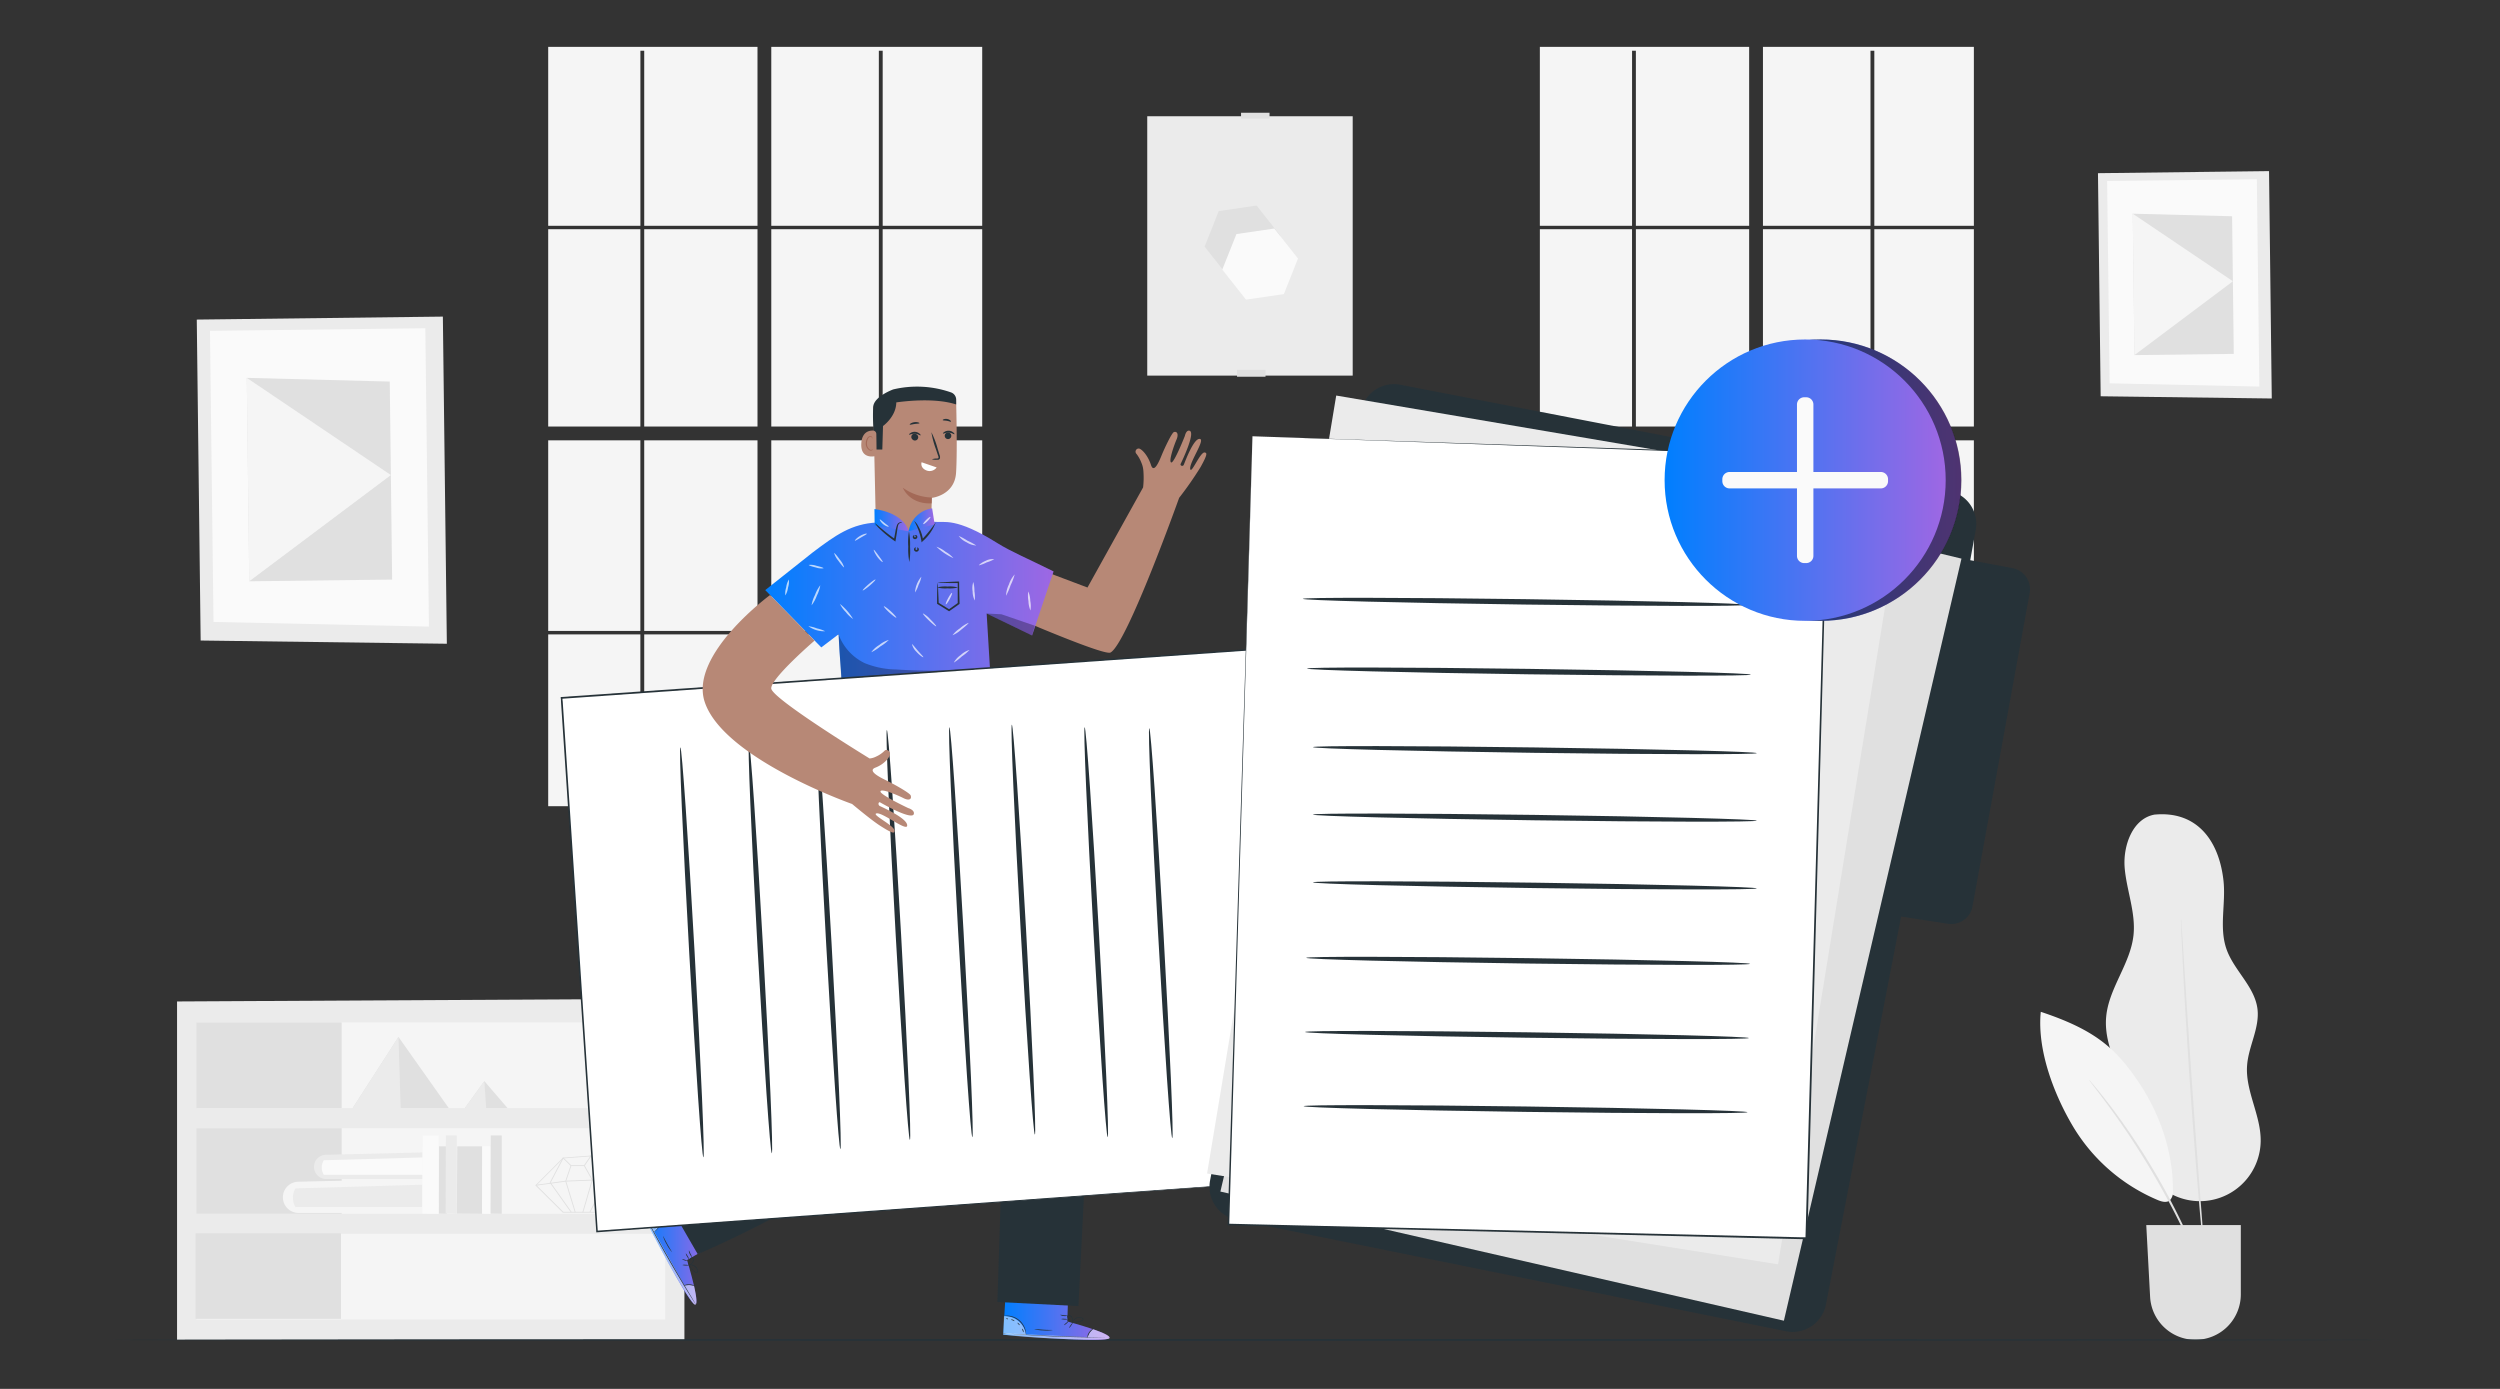 <svg width="1440" height="800" fill="none" xmlns="http://www.w3.org/2000/svg"><rect width="100%" height="100%" fill="#333333" stroke="none"/><path d="m1306.96 98.559-98.53 1.197 1.55 128.498 98.56 1.277-1.58-130.972Z" fill="#EBEBEB"/><path d="m1299.94 103.227-86.23 1.037 1.42 116.523 86.25 1.876-1.44-119.436Z" fill="#FAFAFA"/><path d="m1285.69 124.563-57.23-1.477.98 81.454 57.21-.699-.96-79.278Z" fill="#E0E0E0"/><path d="m1229.44 204.54 56.71-42.533-57.69-38.921.98 81.454Z" fill="#F5F5F5"/><path d="M255.091 182.363 113.34 184.08l2.235 184.863 141.811 1.856-2.295-188.436Z" fill="#EBEBEB"/><path d="m244.988 189.066-124.047 1.497 2.036 167.678 124.087 2.675-2.076-171.85Z" fill="#FAFAFA"/><path d="m224.493 219.784-82.352-2.136 1.417 117.181 82.312-.998-1.377-114.047Z" fill="#E0E0E0"/><path d="m143.558 334.829 81.593-61.195-83.01-55.986 1.417 117.181ZM368.853 132.027h-53.091v113.669h53.091V132.027ZM436.317 253.617H371.07v109.816h65.247V253.617ZM444.258 130.05h61.953V29.235h2.216V130.05h57.323V27H444.258v103.05ZM368.853 253.617h-53.091v109.816h53.091V253.617ZM565.753 253.617H508.41v109.816h57.343V253.617ZM436.317 132.027H371.07v113.669h65.247V132.027ZM565.753 132.027H508.41v113.669h57.343V132.027ZM368.853 365.41h-53.091v98.958h53.091V365.41ZM368.873 130.05V29.235h2.196V130.05h65.247V27H315.762v103.05h53.111ZM436.317 365.41H371.07v98.958h65.247V365.41ZM565.753 365.41H508.41v98.958h57.343V365.41ZM506.211 132.027h-61.953v113.669h61.953V132.027ZM506.211 365.41h-61.953v98.958h61.953V365.41ZM506.211 253.617h-61.953v109.816h61.953V253.617ZM940.049 132.027h-53.092v113.669h53.092V132.027ZM1007.51 253.617h-65.244v109.816h65.244V253.617ZM1015.46 130.05h61.95V29.235h2.2V130.05h57.34V27h-121.49v103.05ZM940.049 253.617h-53.092v109.816h53.092V253.617ZM1136.95 253.617h-57.34v109.816h57.34V253.617ZM1007.51 132.027h-65.244v113.669h65.244V132.027ZM1136.95 132.027h-57.34v113.669h57.34V132.027ZM940.049 365.41h-53.092v98.958h53.092V365.41ZM940.069 130.05V29.235h2.195V130.05h65.246V27H886.957v103.05h53.112ZM1007.51 365.41h-65.244v98.958h65.244V365.41ZM1136.95 365.41h-57.34v98.958h57.34V365.41ZM1077.41 132.027h-61.95v113.669h61.95V132.027ZM1077.41 365.41h-61.95v98.958h61.95V365.41ZM1077.41 253.617h-61.95v109.816h61.95V253.617Z" fill="#F5F5F5"/><path d="M779.155 66.957H660.816v149.395h118.339V66.957Z" fill="#EBEBEB"/><path d="M728.938 213.02h-16.407v3.991h16.407v-3.991ZM723.791 118.391l-21.796 3.193-8.143 20.478 13.652 17.285 21.815-3.193 8.124-20.479-13.652-17.284Z" fill="#E0E0E0"/><path d="m733.974 131.629-21.795 3.193-8.144 20.479 13.672 17.284 21.796-3.193 8.143-20.478-13.672-17.285Z" fill="#FAFAFA"/><path d="M731.254 64.945h-16.406v3.413h16.406v-3.413Z" fill="#E0E0E0"/><path d="M101.98 576.842v194.963h292.244V575.266l-292.244 1.576Z" fill="#EBEBEB"/><path d="M383.184 588.934H113.035v49.319h270.149v-49.319ZM383.184 649.832H113.035v49.319h270.149v-49.319ZM383.184 710.707H113.035v49.319h270.149v-49.319Z" fill="#F5F5F5"/><path d="M196.784 588.934h-83.749v49.319h83.749v-49.319ZM196.784 649.832h-83.749v49.319h83.749v-49.319ZM196.409 710.363H112.66v49.32h83.749v-49.32ZM203.133 638.25l26.386-40.977 28.961 40.977h-55.347Z" fill="#E0E0E0"/><path d="m229.519 597.273 1.277 40.977h-27.663l26.386-40.977Z" fill="#EBEBEB"/><path d="m267.742 638.255 11.237-15.548 13.353 15.548h-24.59Z" fill="#E0E0E0"/><path d="m278.979 622.707 1.058 15.548h-12.295l11.237-15.548Z" fill="#EBEBEB"/><path d="M162.955 689.33a8.998 8.998 0 0 1 8.762-8.662l71.414-1.637v19.62h-71.194a9.009 9.009 0 0 1-6.468-2.755 9.017 9.017 0 0 1-1.925-3.027 9.019 9.019 0 0 1-.589-3.539Z" fill="#F5F5F5"/><path d="M170.203 684.518a10.532 10.532 0 0 0 0 10.758h72.931v-12.893l-72.931 2.135ZM180.863 671.888a6.989 6.989 0 0 1 6.826-6.746l55.666-1.337v15.308h-55.486a7.012 7.012 0 0 1-6.537-4.476 6.998 6.998 0 0 1-.469-2.749Z" fill="#EBEBEB"/><path d="M186.503 668.292a8.181 8.181 0 0 0 0 8.383h56.844v-9.98l-56.844 1.597ZM243.473 654.02l-.18 44.988 9.401.139V654.02h-9.221Z" fill="#FAFAFA"/><path d="m263.388 660.27-.259 38.76 14.55.12v-38.88h-14.291ZM252.892 660.27l-.08 38.76 4.691.12v-38.88h-4.611Z" fill="#E0E0E0"/><path d="m277.783 660.27-.099 38.76 4.71.12v-38.88h-4.611Z" fill="#FAFAFA"/><path d="m256.807 654.02-.119 44.988 6.426.139V654.02h-6.307Z" fill="#EBEBEB"/><path d="m282.69 654.02-.1 44.988 6.407.139V654.02h-6.307ZM346.163 698.511h-21.956l-15.867-15.748.179-.16 15.748-15.788h.1l16.087-1.217 17.744 13.971-12.035 18.942Zm-21.676-.499h21.396l11.736-18.343-17.324-13.612-15.808 1.177-15.449 15.469 15.449 15.309Z" fill="#E0E0E0"/><path d="m328.86 698.412-12.215-17.224.059-.14 7.605-14.471 4.69 4.591h7.425l3.972-5.828 9.022 14.251-.06.14-9.361 18.661-.459-.239 9.321-18.522-8.483-13.373-3.692 5.409h-7.904l-.06-.08-4.271-4.171-7.226 13.732 12.056 16.985-.419.279Z" fill="#E0E0E0"/><path d="m308.72 682.96-.06-.499 17.165-2.375 18.043-.718 14.092-.02v.499l-14.092.02-18.003.718-17.145 2.375Z" fill="#E0E0E0"/><path d="m331.11 698.353-5.508-18.023.02-.08 3.033-8.922.459.18-2.993 8.822 5.468 17.863-.479.16ZM335.959 698.354l-.479-.14 5.409-18.562-4.55-8.103.439-.26 4.63 8.283-.02.1-5.429 18.682Z" fill="#E0E0E0"/><path d="M1241.37 469.156c-12.91 1.996-18.68 17.963-17.54 30.937 1.14 12.973 6.47 25.727 5.05 38.721-1.82 16.486-14.29 30.438-15.73 46.964-1.71 19.48 11.98 36.765 16.17 55.886 1.99 9.301 1.74 19.141 5.19 27.943a35.023 35.023 0 0 0 59.25 9.986 34.999 34.999 0 0 0 8.39-22.062c.3-14.969-8.94-29.06-7.82-43.91.83-11.038 7.3-21.476 5.98-32.454-1.63-13.073-13.75-22.334-17.96-34.789-4.21-12.454-.16-26.186-1.64-39.28-2.65-23.472-15.66-39.918-39.2-37.922" fill="#EBEBEB"/><path d="M1175.49 582.805c-2.2 21.755 7.43 47.343 18.62 66.125a103.827 103.827 0 0 0 48.7 42.274c2.28.958 5.09 1.756 7.01.199a6.926 6.926 0 0 0 1.51-2.597c.3-.965.4-1.987.27-2.991.15-22.874-7.85-45.368-20.9-64.17-12.44-17.963-24.17-28.561-55.21-38.84Z" fill="#F5F5F5"/><path d="M1270.26 736.693c-.25-.382-.46-.79-.62-1.217-.42-.938-.94-2.116-1.56-3.573a574.382 574.382 0 0 0-5.74-13.053 451.874 451.874 0 0 0-47.35-81.155c-3.57-4.87-6.5-8.762-8.56-11.416l-2.36-3.114a4.997 4.997 0 0 1-.73-1.138c.33.302.65.629.93.978l2.52 2.974c2.19 2.575 5.23 6.387 8.9 11.197a396.02 396.02 0 0 1 47.52 81.315c2.4 5.548 4.24 10.079 5.39 13.253.54 1.477 1 2.674 1.34 3.632.16.425.27.867.32 1.317ZM1256.24 529.336c.13.658.21 1.326.24 1.996.1 1.477.26 3.473.44 5.988.34 5.329.82 12.833 1.42 21.955 1.18 18.622 2.81 44.329 4.81 72.712 1.99 28.382 3.99 54.069 5.41 72.671.72 9.222 1.27 16.706 1.69 21.956.16 2.514.3 4.53.4 5.987.06.698.06 1.398 0 2.096-.14-.658-.24-1.325-.3-1.996-.16-1.477-.38-3.473-.64-5.988-.49-5.329-1.21-12.794-1.99-21.955-1.68-18.582-3.77-44.27-5.77-72.672-2-28.402-3.51-54.109-4.47-72.731-.42-9.221-.78-16.746-1.02-22.075 0-2.515-.16-4.511-.22-5.988-.04-.651-.04-1.305 0-1.956Z" fill="#E0E0E0"/><path d="M1236.25 705.656h54.46v39.919c0 6.934-2.75 13.585-7.65 18.488a26.168 26.168 0 0 1-18.49 7.659 26.096 26.096 0 0 1-17.99-7.167 26.108 26.108 0 0 1-8.12-17.583l-2.21-41.316Z" fill="#E0E0E0"/><path d="M1377 771.808c0 .299-294.18.519-656.96.519-362.78 0-657.04-.24-657.04-.519s294.12-.519 657.04-.519c362.92 0 656.96.24 656.96.519Z" fill="#263238"/><path d="M519.351 319.63a15.961 15.961 0 0 0 11.743-4.137 15.982 15.982 0 0 0 5.202-11.312c.22-8.662.419-17.404.419-17.404s13.093-1.397 13.972-14.371c.878-12.973 0-42.952 0-42.952A45.286 45.286 0 0 0 505 232.907l-1.996 1.397 1.537 69.857a15.967 15.967 0 0 0 14.81 15.469Z" fill="#B78876"/><path d="M544.723 252.365a1.893 1.893 0 0 1 .283-2.92 1.894 1.894 0 0 1 2.807.853 1.898 1.898 0 0 1-1.753 2.619c-.501 0-.982-.198-1.337-.552Z" fill="#263238"/><path d="M549.773 250.114c-.22.219-1.458-.838-3.234-.918-1.776-.08-3.133.758-3.333.519-.2-.24.14-.499.718-.918a4.451 4.451 0 0 1 2.675-.699 4.33 4.33 0 0 1 2.555 1.038c.539.459.718.878.619.978ZM527.74 250.108a1.894 1.894 0 0 1 .803 2.834 1.888 1.888 0 0 1-2.248.672 1.89 1.89 0 0 1-.691-.472 1.893 1.893 0 0 1 .78-3.303 1.9 1.9 0 0 1 1.356.189v.08Z" fill="#263238"/><path d="M530.247 250.749c-.22.22-1.437-.838-3.234-.918-1.796-.08-3.133.758-3.313.519-.179-.24.12-.499.719-.918a4.392 4.392 0 0 1 5.229.339c.539.459.739.878.599.978ZM536.776 264.561a8.695 8.695 0 0 1 2.914-.459c.479 0 .838-.12.898-.379.037-.47-.06-.94-.279-1.357-.399-1.198-.799-2.415-1.238-3.693a51.293 51.293 0 0 1-2.594-9.72 48.86 48.86 0 0 1 3.572 9.401l1.158 3.732c.278.628.334 1.332.16 1.996a1.285 1.285 0 0 1-.839.719 3.028 3.028 0 0 1-.818 0 8.27 8.27 0 0 1-2.934-.24Z" fill="#263238"/><path d="m530.848 266.254 8.662 2.994a4.968 4.968 0 0 1-5.988 1.676c-3.772-1.616-2.674-4.67-2.674-4.67Z" fill="#fff"/><path d="M536.737 286.578a30.324 30.324 0 0 1-16.706-5.648s3.553 9.56 16.566 9.021l.14-3.373Z" fill="#A36957"/><path d="M547.833 226.038a59.279 59.279 0 0 0-33.332-1.736s-11.037 3.992-11.536 9.979c-.241 4.885-.134 9.781.319 14.651l.938 9.979h3.992l.399-13.532s7.585-5.369 7.645-13.593c3.712-.538 21.955-2.914 34.489 1.178v-2.894a4.412 4.412 0 0 0-2.914-4.032Z" fill="#263238"/><path d="M504.766 249.992a1.996 1.996 0 0 0-1.996-1.996c-2.415 0-6.367.958-6.666 7.664-.419 9.561 8.742 7.066 8.782 6.787.04-.28-.04-8.743-.12-12.455Z" fill="#B78876"/><path d="M502.824 258.768s-.179.12-.459.239c-.397.158-.84.158-1.237 0a4.127 4.127 0 0 1-1.757-3.772 5.643 5.643 0 0 1 .579-2.375c.099-.295.269-.56.495-.773.227-.212.502-.365.803-.445a.82.82 0 0 1 .958.499c.119.28 0 .459.099.479.1.02.22-.159.16-.559a1.077 1.077 0 0 0-.359-.598 1.239 1.239 0 0 0-.898-.3 2.394 2.394 0 0 0-1.817 1.417 5.604 5.604 0 0 0-.678 2.635 4.328 4.328 0 0 0 2.235 4.231 1.714 1.714 0 0 0 1.537-.179c.319-.26.379-.479.339-.499Z" fill="#A36957"/><path d="M694.053 260.649c-2.595-.898-7.984 13.073-8.503 9.401-.519-3.673 8.483-16.347 5.729-17.185-3.593-1.098-8.882 13.652-9.421 14.849-.539 1.198-2.315.479-1.777-.579.779-1.556 8.643-17.963 5.13-19.021-1.996-.618-2.734 2.994-2.734 2.994s-6.228 15.848-7.864 15.269c-1.637-.579 1.676-9.98 3.033-13.113 1.358-3.134.42-4.95-1.437-4.411-1.257.359-5.608 9.76-6.886 12.854-1.277 3.093-4.57 11.636-6.367 6.087-1.796-5.549-5.269-9.121-6.886-9.441a1.82 1.82 0 0 0-1.83 1.06 1.81 1.81 0 0 0 .413 2.074 20.786 20.786 0 0 1 2.834 5.149 13.97 13.97 0 0 1 1.098 4.591c.259 3.171.206 6.36-.159 9.521l-32.035 57.662-51.415-19.4-7.066 29.38s67.542 29.759 71.754 27.464c9.54-5.19 39.519-89.099 39.519-89.099a198.723 198.723 0 0 0 12.375-17.763c4.211-7.605 3.553-8.004 2.495-8.343Z" fill="#B78876"/><path d="M606.811 329.108c-14.291-7.125-24.41-11.337-32.234-16.227-24.291-15.189-30.598-11.676-36.286-12.315-4.751 1.517-11.756 4.391-14.431 4.91-2.674.519-12.475-2.654-18.802-4.53-14.67.818-23.572 7.165-37.004 17.304l-27.284 21.636 32.294 33.013 9.979-7.585c.599 14.95 1.138 15.09 1.896 30.418l.639 59.04 91.274 3.992-5.748-58.98-2.795-46.405 26.167 12.654 12.395-36.925" fill="url(#a)"/><path d="m503.803 302.703-.119-9.48s16.306 1.517 19.759 12.794l-19.64-3.314Z" fill="url(#b)"/><path d="m538.372 302.005-1.457-9.181a15.973 15.973 0 0 0-13.532 13.193l14.989-4.012Z" fill="url(#c)"/><path d="M540.049 335.556a15.76 15.76 0 0 1 3.134-.26c1.996 0 5.13-.239 8.842-.339h.439v.439c0 3.613.14 7.744.24 12.195v.26l-.22.159-.878.619-4.651 3.273-.279.2-.28-.18-6.426-3.991-.22-.14v-.24c0-3.692 0-6.726.12-8.802a19.66 19.66 0 0 1 .179-3.133c.164 1.111.27 2.23.32 3.353 0 2.096.239 5.03.319 8.522l-.2-.379 6.487 3.992h-.618l4.65-3.293.858-.619-.219.419v-12.175l.439.419c-3.513 0-6.447 0-8.543-.12a33.15 33.15 0 0 1-3.493-.179Z" fill="#263238"/><path d="M551.765 338.389a18.161 18.161 0 0 1-5.988.499 17.669 17.669 0 0 1-5.988-.519 17.15 17.15 0 0 1 5.988-.519c2.012-.179 4.04.004 5.988.539ZM523.787 323.72a37.145 37.145 0 0 1-.639-8.842 37.094 37.094 0 0 1 .42-8.862 38.94 38.94 0 0 1 .618 8.842 39.183 39.183 0 0 1-.399 8.862ZM527.033 308.366c0-.12.419-.36.938 0a1.299 1.299 0 0 1 .419 1.117 1.36 1.36 0 0 1-1.876.957 1.358 1.358 0 0 1-.599-.518 1.148 1.148 0 0 1 0-1.177c.339-.599.858-.539.858-.419 0 .119-.16.339-.18.658-.02.32.14.579.519.519.38-.06.42-.299.3-.658-.12-.36-.379-.34-.379-.479ZM528.279 315.439c0-.139.519-.139.838.459a1.283 1.283 0 0 1 0 1.158 1.44 1.44 0 0 1-2.555-.1 1.309 1.309 0 0 1 .1-1.157c.379-.579.878-.519.878-.4 0 .12-.16.34-.199.679-.04.339 0 .639.499.679.499.04.558-.26.558-.639s-.159-.539-.119-.679ZM519.567 301.043s-.359 0-.858.1a2.317 2.317 0 0 0-1.437 1.656 30.797 30.797 0 0 0-.619 3.693c-.239 1.477-.499 3.014-.758 4.611l-.14.838-.658-.459-1.198-.839a62.227 62.227 0 0 1-7.305-6.147 13.102 13.102 0 0 1-2.555-3.014c.22-.219 4.451 3.992 10.459 8.303l1.177.839-.798.359.858-4.671c.194-1.273.495-2.529.898-3.752a2.62 2.62 0 0 1 1.996-1.776c.679-.14.978.259.938.259ZM538.971 300.906a26.423 26.423 0 0 1-7.166 10.558l-.259.22-.739.719-.119-1.018a34.709 34.709 0 0 0-4.192-11.377 8.733 8.733 0 0 1 2.295 2.854 21.961 21.961 0 0 1 2.915 8.383l-.859-.299.22-.24a75.954 75.954 0 0 0 7.904-9.8Z" fill="#263238"/><path opacity=".3" d="m568.254 353.383 8.562.439 19.281 6.606-1.676 5.609-26.167-12.654ZM571.185 384.694a342.128 342.128 0 0 1-54.828.938 50.387 50.387 0 0 1-18.303-3.673 29.714 29.714 0 0 1-15.089-16.686l1.637 25.429 86.583-6.008Z" fill="#000"/><path d="M486.217 326.792c-.239.159-1.716-1.537-3.313-3.812a12.15 12.15 0 0 1-2.455-4.391c.24-.16 1.717 1.536 3.313 3.792a12.28 12.28 0 0 1 2.455 4.411ZM467.457 348.666a19.28 19.28 0 0 1 1.996-5.988 20.152 20.152 0 0 1 3.034-5.569 20.141 20.141 0 0 1-1.996 5.988 19.85 19.85 0 0 1-3.034 5.569ZM491.43 356.566a16.866 16.866 0 0 1-4.212-3.992 17.301 17.301 0 0 1-3.433-4.73 32.48 32.48 0 0 1 7.645 8.762v-.04ZM504.264 333.815c.18.219-1.317 1.796-3.353 3.532-2.036 1.737-3.852 2.954-3.992 2.735-.139-.22 1.338-1.796 3.373-3.533 2.036-1.736 3.793-2.954 3.972-2.734ZM508.433 323.717c-.2.199-1.737-1.078-3.154-3.054-1.417-1.976-2.156-3.832-1.996-3.992.16-.159 1.377 1.437 2.754 3.333 1.378 1.897 2.615 3.513 2.396 3.713ZM511.967 368.586a24.947 24.947 0 0 1-4.91 3.772 25.2 25.2 0 0 1-5.209 3.353 14.963 14.963 0 0 1 4.61-4.191 15.303 15.303 0 0 1 5.509-2.934ZM516.298 355.79c-.2.2-1.996-1.097-3.992-2.914-1.996-1.816-3.393-3.453-3.193-3.652.199-.2 1.996 1.077 3.992 2.894 1.996 1.816 3.313 3.453 3.193 3.672ZM527.031 341.262a15.875 15.875 0 0 1 3.673-9.102 15.986 15.986 0 0 1-1.597 4.651 16.563 16.563 0 0 1-2.076 4.451ZM531.827 378.548c-.159.219-2.095-1.018-3.991-3.154a9.002 9.002 0 0 1-2.535-4.351c.259-.14 1.557 1.637 3.313 3.672 1.756 2.036 3.413 3.613 3.213 3.833ZM539.228 360.741c-.199.22-1.995-1.277-4.171-3.333s-3.653-3.872-3.453-4.092a14.174 14.174 0 0 1 4.172 3.354c2.095 2.035 3.652 3.872 3.452 4.071ZM558.456 374.352a25.64 25.64 0 0 1-4.451 3.752 28.837 28.837 0 0 1-4.61 3.573 12.19 12.19 0 0 1 3.991-4.371 12.436 12.436 0 0 1 5.07-2.954ZM557.894 358.746c.18.24-1.757 1.996-4.311 3.992a17.131 17.131 0 0 1-4.95 3.173 17.01 17.01 0 0 1 4.311-3.991 17.736 17.736 0 0 1 4.95-3.174ZM561.471 345.897a11.495 11.495 0 0 1-1.237-5.27 11.098 11.098 0 0 1 .399-5.389c.451 1.733.666 3.519.638 5.309.312 1.766.379 3.566.2 5.35ZM548.357 341.526c.259.139-.34 1.716-1.318 3.532-.978 1.817-1.996 3.174-2.235 3.034-.24-.14.339-1.716 1.317-3.533.978-1.816 1.956-3.173 2.236-3.033ZM549.195 321.505a33.72 33.72 0 0 1-9.82-6.607 17.312 17.312 0 0 1 5.189 2.875 17.636 17.636 0 0 1 4.631 3.732ZM562.322 314.2a11.18 11.18 0 0 1-5.549-1.836 11.376 11.376 0 0 1-4.55-3.673 32.79 32.79 0 0 1 5.049 2.755 32.966 32.966 0 0 1 5.05 2.754ZM572.663 322.124a21.29 21.29 0 0 1-4.351 1.817 19.984 19.984 0 0 1-4.411 1.696c-.16-.219 1.517-1.677 3.992-2.674a7.823 7.823 0 0 1 4.77-.839ZM579.473 343.162a15.85 15.85 0 0 1 1.656-6.487 16.505 16.505 0 0 1 3.333-5.808 33.133 33.133 0 0 1-2.355 6.208 34.504 34.504 0 0 1-2.634 6.087ZM593.538 351.641a14.76 14.76 0 0 1-1.138-5.429 15.176 15.176 0 0 1-.1-5.528 14.572 14.572 0 0 1 1.138 5.409 15.33 15.33 0 0 1 .1 5.548ZM454.399 333.797a11.297 11.297 0 0 1-.519 4.71 10.903 10.903 0 0 1-1.537 4.471 11.203 11.203 0 0 1 .519-4.69 11.088 11.088 0 0 1 1.537-4.491ZM475.317 363.617a15.806 15.806 0 0 1-9.7-2.914c1.687.189 3.34.612 4.91 1.258a18.48 18.48 0 0 1 4.79 1.656ZM499.293 307.426c.1.279-1.477 1.058-3.333 2.155-1.856 1.098-3.333 1.996-3.533 1.857-.199-.14 1.038-1.617 2.994-2.755 1.956-1.137 3.792-1.517 3.872-1.257ZM474.325 327.357a9.621 9.621 0 0 1-4.352-.479c-2.335-.539-4.191-1.198-4.111-1.477a9.615 9.615 0 0 1 4.351.479c2.295.539 4.291 1.118 4.112 1.477ZM511.888 303.317c-.099.259-1.636-.16-3.113-1.358-1.477-1.197-2.196-2.634-1.996-2.774.199-.14 1.257.858 2.634 1.996 1.378 1.138 2.595 1.856 2.475 2.136ZM535.921 297.766c.2.2-.559 1.298-1.696 2.435-1.138 1.138-2.236 1.876-2.435 1.677-.2-.2.558-1.278 1.696-2.415 1.138-1.138 2.236-1.896 2.435-1.697Z" fill="#fff" opacity=".7"/><path d="m408.36 718.492-12.615 7.305s9.281 30.318 3.593 24.929c-5.09-4.81-24.111-41.255-28.602-50.257l-.998-1.996 21.476-11.676 17.146 31.695Z" fill="url(#d)"/><path d="M376.546 709.778a12.677 12.677 0 0 0 4.431-7.884 12.28 12.28 0 0 0-1.996-8.703l-8.762 5.05 6.327 11.537Z" fill="#fff" opacity=".5"/><path opacity=".5" d="M399.817 740.886s2.655 10.958.439 10.659c-2.215-.3-22.813-36.386-30.518-53.092l.739-.359 23.672 42.313s4.51-1.317 5.668.479Z" fill="#fff"/><path d="M370.219 697.595c.068.195.155.382.259.559l.779 1.617 3.033 5.988a595.263 595.263 0 0 0 10.499 19.161c4.231 7.405 8.183 13.971 11.137 18.821l3.513 5.609.978 1.497.359.519a2.199 2.199 0 0 0-.279-.559l-.918-1.557-3.393-5.688a1067.62 1067.62 0 0 1-11.018-18.842c-4.231-7.405-7.983-14.191-10.598-19.101l-3.154-5.828c-.319-.579-.598-1.098-.878-1.577-.279-.479-.299-.639-.319-.619Z" fill="#263238"/><path d="M393.648 740.668a15.96 15.96 0 0 1 3.354-.479 14.72 14.72 0 0 1 3.313.698 4.789 4.789 0 0 0-3.293-1.137 4.928 4.928 0 0 0-3.374.918ZM393.047 728.655c1.167.345 2.4.4 3.593.16a3.853 3.853 0 0 0-1.777-.299 3.99 3.99 0 0 0-1.816.139ZM392.945 725.323c0 .12.579.419 1.378.679.798.259 1.476.399 1.516.279.04-.119-.578-.419-1.377-.698-.798-.28-1.477-.379-1.517-.26ZM395.004 721.982c.11.64.362 1.247.738 1.777.499.918 1.018 1.616 1.118 1.556a4.332 4.332 0 0 0-.738-1.776c-.499-.918-.998-1.597-1.118-1.557ZM396.799 720.188a3.649 3.649 0 0 0 .518 2.155c.519 1.118 1.238 1.836 1.338 1.757a11.644 11.644 0 0 0-.938-1.996 13.373 13.373 0 0 0-.918-1.916Z" fill="#263238"/><path d="M396.422 728.172a7.154 7.154 0 0 0 1.178 1.996 14.217 14.217 0 0 0 1.716 1.896c.365.363.774.678 1.218.938a1.179 1.179 0 0 0 .918.14.879.879 0 0 0 .619-.759 4.295 4.295 0 0 0-3.713-3.992 4.14 4.14 0 0 0-1.736.12 1.672 1.672 0 0 0-.579.26 6.394 6.394 0 0 1 2.275 0 4.217 4.217 0 0 1 2.116 1.077 3.694 3.694 0 0 1 1.218 2.515c0 .459-.519.559-.939.32-.4-.257-.78-.544-1.137-.859a15.93 15.93 0 0 1-1.737-1.796c-.898-1.138-1.357-1.856-1.417-1.856Z" fill="#263238"/><path d="M396.661 728.73a2.374 2.374 0 0 0 1.557-.578c.499-.359.897-.84 1.157-1.397a2.395 2.395 0 0 0 0-2.276.937.937 0 0 0-1.297 0c-.299.23-.545.523-.718.858a7.354 7.354 0 0 0-.679 1.677 3.17 3.17 0 0 0-.16 1.617s.14-.599.459-1.537a7.604 7.604 0 0 1 .739-1.537c.259-.519.918-1.158 1.317-.699a2.146 2.146 0 0 1-.1 1.837 3.872 3.872 0 0 1-.998 1.317c-.402.279-.83.52-1.277.718ZM379.24 693.306s.599.858 1.238 2.375a11.705 11.705 0 0 1 .818 6.288 11.97 11.97 0 0 1-2.695 5.768c-1.077 1.237-1.996 1.816-1.996 1.876.233-.082.449-.203.639-.359a8.66 8.66 0 0 0 1.517-1.318 11.415 11.415 0 0 0 2.894-5.888 11.274 11.274 0 0 0-.958-6.486 9.93 9.93 0 0 0-1.038-1.717c-.219-.379-.399-.559-.419-.539ZM381.891 711.99a21.435 21.435 0 0 0 2.175 4.87 19.558 19.558 0 0 0 3.014 4.411c.1 0-1.198-1.996-2.635-4.611-1.437-2.615-2.435-4.73-2.554-4.67Z" fill="#263238"/><path d="M378.364 705.781c-.12 0-.34.419-.699.898-.359.479-.698.839-.639.939.06.099.599-.12.998-.679.4-.559.459-1.138.34-1.158ZM379.935 701.789c-.12 0-.32.359-.479.878-.16.519-.16.958 0 .998.159.04.319-.359.479-.878.159-.519.119-.958 0-.998ZM379.358 697.695c-.099 0 .16.499.26 1.058s0 1.038.16 1.077c.159.04.399-.479.259-1.157-.14-.679-.599-1.078-.679-.978ZM378.699 694.958c-.12 0-.18.28-.14.599.04.319.18.579.3.559.119-.02.179-.3.139-.619-.04-.319-.299-.559-.299-.539Z" fill="#263238"/><path d="m615.24 746.578-.459 14.591s30.657 8.123 23.073 10.099c-6.787 1.796-47.763-1.337-57.763-2.275l-2.255-.22 1.437-24.39 35.967 2.195Z" fill="url(#e)"/><path d="M591.027 768.974a12.568 12.568 0 0 0-4.351-7.984 12.213 12.213 0 0 0-8.383-2.874l-.379 10.159 13.113.699Z" fill="#fff" opacity=".5"/><path opacity=".5" d="M629.75 765.672s10.698 3.533 9.281 5.249c-1.417 1.717-42.932.14-61.195-2.155v-.819l48.421 2.276s1.357-4.551 3.493-4.551Z" fill="#fff"/><path d="M577.352 767.91h.618l1.797.16 6.586.539c5.589.419 13.293.898 21.816 1.237 8.522.34 16.267.459 21.855.479h8.423c.205.03.414.03.619 0a2.213 2.213 0 0 0-.619 0h-1.816l-6.607-.12c-5.588-.099-13.313-.279-21.835-.598-8.523-.32-16.227-.759-21.816-1.098l-6.606-.399h-1.797a2.441 2.441 0 0 0-.618-.2Z" fill="#263238"/><path d="M626.318 770.787a15.354 15.354 0 0 1 1.357-3.094 15.033 15.033 0 0 1 2.355-2.455 5.01 5.01 0 0 0-2.734 2.196 4.865 4.865 0 0 0-.978 3.353ZM615.797 764.935s.639-.539 1.198-1.358c.559-.818.938-1.536.838-1.596-.1-.06-.639.539-1.198 1.357-.558.818-.938 1.517-.838 1.597ZM612.899 763.265c0 .1.679-.26 1.318-.798.638-.539 1.117-1.058 1.038-1.158-.08-.1-.679.279-1.318.818-.639.539-1.118 1.058-1.038 1.138ZM611.168 759.77a8.78 8.78 0 0 0 3.812.18 4.454 4.454 0 0 0-1.896-.319 4.53 4.53 0 0 0-1.916.139ZM610.629 757.316c.613.437 1.343.68 2.096.699a3.982 3.982 0 0 0 2.195-.2 10.349 10.349 0 0 0-2.155-.239 12.694 12.694 0 0 0-2.136-.26Z" fill="#263238"/><path d="M617.152 761.808a6.242 6.242 0 0 0 2.336 0 13.401 13.401 0 0 0 2.495-.46 6.36 6.36 0 0 0 1.457-.519c.283-.155.497-.411.598-.718a.872.872 0 0 0-.319-.938 4.34 4.34 0 0 0-3.691-.167 4.332 4.332 0 0 0-2.476 2.742c-.045.21-.045.428 0 .638a6.585 6.585 0 0 1 1.137-1.996 4.116 4.116 0 0 1 1.996-1.217 3.569 3.569 0 0 1 2.774.299c.36.28.2.719-.219.938a6.374 6.374 0 0 1-1.337.519c-.799.235-1.612.415-2.435.539-1.437.3-2.316.28-2.316.34Z" fill="#263238"/><path d="M617.755 761.943c.3-.483.413-1.057.32-1.617a3.997 3.997 0 0 0-.559-1.717 2.371 2.371 0 0 0-1.996-1.277.957.957 0 0 0-.759 1.058c.044.374.166.735.36 1.058a6.676 6.676 0 0 0 1.058 1.457c.347.43.792.772 1.297.998 0 0-.459-.439-1.058-1.198a8.57 8.57 0 0 1-.938-1.437c-.299-.519-.479-1.417.1-1.497.579-.08 1.177.579 1.517 1.058.3.467.504.99.598 1.537.065.523.085 1.05.06 1.577ZM578.477 757.991s1.037 0 2.674.2a11.77 11.77 0 0 1 5.788 2.635 11.958 11.958 0 0 1 3.453 5.309c.499 1.597.519 2.634.599 2.634a2.683 2.683 0 0 0 0-.738 9.367 9.367 0 0 0-.319-1.996 11.222 11.222 0 0 0-3.473-5.569 11.358 11.358 0 0 0-5.988-2.614 9.79 9.79 0 0 0-1.996 0c-.479.04-.738.1-.738.139ZM595.738 765.621c1.728.453 3.504.695 5.29.718 1.784.168 3.584.094 5.349-.219 0-.12-2.396 0-5.33-.22-2.934-.219-5.289-.419-5.309-.279Z" fill="#263238"/><path d="M588.609 765.32c0 .1.18.519.4 1.078.219.559.339 1.038.459 1.038.119 0 .219-.579 0-1.218-.22-.638-.779-.978-.859-.898ZM586.055 761.882c-.1 0 .12.46.499.859.379.399.719.658.819.559.099-.1-.14-.459-.499-.859-.36-.399-.739-.638-.819-.559ZM582.289 760.208c0 .12.519.14 1.038.34.519.199.898.519.998.439.1-.08-.18-.599-.838-.858-.659-.26-1.198-.02-1.198.079ZM579.566 759.372c0 .119.14.319.439.439.3.119.579.139.619 0 .04-.14-.139-.32-.439-.439-.299-.12-.579-.1-.619 0ZM507.972 489.605s-2.634 69.559-13.293 105.625c-10.658 36.067-39.279 44.829-57.881 56.445-17.684 11.077-57.224 32.074-57.224 32.074l22.315 38.662s109.117-46.186 128.577-87.522c14.93-31.755 31.277-90.216 31.277-90.216l-53.771-55.068Z" fill="#263238"/><path d="M569.246 458.483s46.026 96.403 58.321 122.57a18.44 18.44 0 0 1 1.736 8.762l-8.123 162.489-46.685-2.356 5.05-156.7-79.099-99.218a72.62 72.62 0 0 1-14.191-28.781 46.207 46.207 0 0 1-1.317-10.519l84.367 3.753" fill="#263238"/><path d="m762.913 678.676-419.065 30.657-20.399-307.353 415.912-29.121 23.552 305.817Z" fill="#fff"/><path d="M762.915 678.673s-.179-1.896-.479-5.569c-.299-3.672-.718-9.121-1.297-16.207-1.118-14.211-2.754-35.068-4.85-61.714-4.172-53.251-10.119-129.735-17.345-222.286l.439.379-415.891 29.22.479-.559c0 .719 0 1.477.159 2.256 7.246 109.417 14.112 213.185 20.199 305.117l-.499-.439 302.383-21.955 85.985-6.167 22.833-1.617 5.868-.399 1.996-.12s-.638 0-1.996.18l-5.828.459-22.713 1.716-85.825 6.407-302.643 22.434h-.459v-.479c-6.108-91.932-13.014-195.601-20.299-305.117 0-.759 0-1.537-.159-2.236v-.519h.519l415.891-29.02h.42v.419c7.045 92.77 12.873 169.274 16.925 222.606 1.996 26.605 3.573 47.423 4.631 61.614.518 7.086.938 12.494 1.197 16.147.26 3.653.359 5.449.359 5.449Z" fill="#263238"/><path d="M661.979 419.379c.858 0 4.531 52.792 8.183 118.019 3.653 65.227 5.988 118.159 5.07 118.219-.918.06-4.511-52.792-8.183-118.039-3.673-65.247-5.928-118.159-5.07-118.199ZM624.758 418.805c.878 0 4.531 52.812 8.203 118.039 3.673 65.227 5.988 118.159 5.07 118.199-.918.04-4.531-52.792-8.183-118.039-3.653-65.247-5.948-118.199-5.09-118.199ZM510.832 420.402c.859 0 4.531 52.793 8.204 118.02 3.672 65.227 5.987 118.179 5.069 118.219-.918.039-4.531-52.793-8.183-118.04-3.653-65.247-5.948-118.159-5.09-118.199ZM546.838 418.805c.859 0 4.531 52.812 8.184 118.039 3.652 65.227 5.988 118.159 5.069 118.219-.918.06-4.51-52.792-8.183-118.039-3.672-65.247-5.928-118.1-5.07-118.219ZM582.819 417.344c.858 0 4.531 52.792 8.183 118.019 3.653 65.227 5.988 118.179 5.09 118.219-.898.04-4.531-52.792-8.203-118.039-3.673-65.247-5.928-118.159-5.07-118.199ZM470.815 425.688c.858 0 4.531 52.792 8.183 118.019 3.653 65.227 5.988 118.159 5.07 118.219-.918.06-4.511-52.793-8.183-118.04-3.673-65.246-5.928-118.159-5.07-118.198ZM431.35 428.051c.858 0 4.53 52.792 8.183 118.019 3.652 65.227 5.948 118.239 5.03 118.239-.918 0-4.531-52.792-8.204-118.039-3.672-65.247-5.768-118.179-5.009-118.219ZM391.888 430.406c.878 0 4.531 52.813 8.203 118.04 3.673 65.227 5.988 118.159 5.07 118.218-.918.06-4.511-52.792-8.183-118.119-3.673-65.326-5.948-118.079-5.09-118.139Z" fill="#263238"/><path d="M443.562 342.738s-46.505 34.151-37.703 61.415c10.578 32.733 84.946 58.94 84.946 58.94 5.828 4.85 12.215 9.979 15.968 12.415 7.983 5.129 8.263 4.351 8.482 3.213.559-3.014-13.831-9.6-10.319-10.219 3.513-.619 17.106 10.379 17.585 7.165.618-4.191-14.511-10.758-15.768-11.417-1.258-.658-.759-2.734.359-1.995 1.597.958 18.642 10.558 19.281 6.466.359-2.255-3.274-3.273-3.274-3.273s-16.326-7.684-15.967-9.6c.359-1.917 9.98 2.215 13.233 3.872 3.253 1.656 4.91.618 4.152-1.557-.519-1.477-10.299-6.826-13.493-8.383-3.193-1.557-11.976-5.668-6.786-7.644 5.189-1.976 8.263-5.988 8.383-7.825.119-1.836-2.116-3.133-3.274-1.736a16.128 16.128 0 0 1-4.69 3.194c-1.181.611-2.468.99-3.792 1.117-6.926-4.251-56.445-34.909-56.645-40.357-.219-5.868 24.949-27.544 24.949-27.544l-25.627-26.247Z" fill="#B78876"/><path d="M529.593 243.758c0 .3-1.318.24-2.775.459-1.457.22-2.674.579-2.814.32-.14-.26.978-1.118 2.655-1.358 1.676-.239 3.013.32 2.934.579ZM547.772 242.84c-.2.239-1.138-.26-2.375-.459-1.238-.2-2.275-.12-2.375-.4-.1-.279 1.038-.918 2.574-.638 1.537.279 2.376 1.297 2.176 1.497ZM783.869 236.835c-15.488 76.864-71.853 365.854-86.843 442.977a19.541 19.541 0 0 0 15.289 22.873l316.375 64.11a19.554 19.554 0 0 0 14.74-2.914 19.641 19.641 0 0 0 5.41-5.427 19.626 19.626 0 0 0 2.9-7.088l43.31-223.444 27.01 4.171c3.18.491 6.43-.276 9.06-2.138a12.402 12.402 0 0 0 5.03-7.841l32.93-180.452c.3-1.603.27-3.248-.07-4.842a12.46 12.46 0 0 0-1.92-4.443 12.384 12.384 0 0 0-7.99-5.146l-24.25-4.551 3.18-17.444c.91-5.031-.2-10.218-3.09-14.437a19.415 19.415 0 0 0-12.34-8.097l-316.077-61.096a19.443 19.443 0 0 0-22.654 15.229Z" fill="#263238"/><path d="M807.404 244.262 702.938 686.34l324.582 74.388 102.29-438.964-322.406-77.502Z" fill="#E0E0E0"/><path d="m769.662 227.832-74.389 448.106 328.887 52.313 72.41-444.852-326.908-55.567Z" fill="#EBEBEB"/><path d="m721.419 251.285-13.872 454.034 332.903 7.944 12.37-450.561-331.401-11.417Z" fill="#fff"/><path d="m721.44 251.285 331.32 10.998h.56v.419c-3.45 126.582-7.7 282.324-12.29 450.541v.519h-2.96l-330.482-7.984h-.479v-.479c8.503-268.532 14.231-449.842 14.371-454.014-.18 4.172-5.469 185.482-13.453 454.054l-.459-.479 330.482 7.824h2.44l-.54.499c4.67-168.217 8.98-323.959 12.48-450.561l.41.439-331.4-11.776Z" fill="#263238"/><path d="M1006.14 348.404c0 .878-57.282.778-127.898-.18-70.615-.958-127.879-2.435-127.879-3.293 0-.859 57.283-.779 127.919.179s127.878 2.435 127.858 3.294ZM1008.53 388.584c0 .858-57.261.778-127.897-.18s-127.88-2.455-127.86-3.313c.02-.858 57.264-.779 127.9.179 70.635.959 127.877 2.455 127.857 3.314ZM1011.97 511.715c0 .858-57.287.778-127.903-.18-70.616-.958-127.899-2.435-127.879-3.313.019-.878 57.263-.779 127.919.199 70.655.979 127.863 2.436 127.863 3.294ZM1011.97 472.693c0 .858-57.287.779-127.903-.199-70.616-.978-127.899-2.436-127.879-3.294.019-.858 57.263-.778 127.919.18 70.655.958 127.863 2.535 127.863 3.313ZM1011.97 433.818c0 .858-57.287.778-127.903-.18-70.616-.958-127.899-2.435-127.879-3.293.019-.858 57.263-.779 127.919.179 70.655.958 127.863 2.435 127.863 3.294ZM1008.09 555.185c0 .858-57.282.778-127.898-.18s-127.88-2.435-127.88-3.293c0-.858 57.284-.778 127.92.18s127.878 2.435 127.858 3.293ZM1007.42 597.916c0 .858-57.288.778-127.904-.18s-127.899-2.455-127.879-3.313c.02-.858 57.263-.779 127.919.18 70.656.958 127.864 2.455 127.864 3.313ZM1006.62 640.63c0 .858-57.285.779-127.921-.179-70.636-.959-127.879-2.435-127.859-3.294.02-.858 57.263-.778 127.919.18s127.861 2.435 127.861 3.293Z" fill="#263238"/><path d="M1048.67 357.609c44.71 0 80.96-36.281 80.96-81.035s-36.25-81.035-80.96-81.035c-44.71 0-80.951 36.281-80.951 81.035s36.241 81.035 80.951 81.035Z" fill="url(#f)"/><path opacity=".5" d="M1048.75 357.609c44.76 0 81.04-36.281 81.04-81.035s-36.28-81.035-81.04-81.035c-44.75 0-81.031 36.281-81.031 81.035s36.281 81.035 81.031 81.035Z" fill="#000"/><path d="M1039.77 357.609c44.71 0 80.95-36.281 80.95-81.035s-36.24-81.035-80.95-81.035c-44.713 0-80.958 36.281-80.958 81.035s36.245 81.035 80.958 81.035Z" fill="url(#g)"/><path d="M1040.37 228.832h-1.16a4.152 4.152 0 0 0-4.15 4.152v87.202a4.151 4.151 0 0 0 4.15 4.151h1.16c2.29 0 4.15-1.858 4.15-4.151v-87.202a4.152 4.152 0 0 0-4.15-4.152Z" fill="#FAFAFA"/><path d="M992.066 276.035v1.118a4.171 4.171 0 0 0 4.172 4.171h87.102c2.3 0 4.17-1.867 4.17-4.171v-1.118a4.172 4.172 0 0 0-4.17-4.171h-87.102a4.171 4.171 0 0 0-4.172 4.171Z" fill="#FAFAFA"/><defs><linearGradient id="a" x1="440.77" y1="379.665" x2="606.871" y2="379.665" gradientUnits="userSpaceOnUse"><stop stop-color="#007FFF"/><stop offset="1" stop-color="#9E67E3"/></linearGradient><linearGradient id="b" x1="503.684" y1="299.62" x2="523.443" y2="299.62" gradientUnits="userSpaceOnUse"><stop stop-color="#007FFF"/><stop offset="1" stop-color="#9E67E3"/></linearGradient><linearGradient id="c" x1="523.383" y1="299.421" x2="538.372" y2="299.421" gradientUnits="userSpaceOnUse"><stop stop-color="#007FFF"/><stop offset="1" stop-color="#9E67E3"/></linearGradient><linearGradient id="d" x1="369.738" y1="719.083" x2="408.36" y2="719.083" gradientUnits="userSpaceOnUse"><stop stop-color="#007FFF"/><stop offset="1" stop-color="#9E67E3"/></linearGradient><linearGradient id="e" x1="577.836" y1="758.098" x2="639.06" y2="758.098" gradientUnits="userSpaceOnUse"><stop stop-color="#007FFF"/><stop offset="1" stop-color="#9E67E3"/></linearGradient><linearGradient id="f" x1="967.719" y1="276.574" x2="1129.63" y2="276.574" gradientUnits="userSpaceOnUse"><stop stop-color="#007FFF"/><stop offset="1" stop-color="#9E67E3"/></linearGradient><linearGradient id="g" x1="958.813" y1="276.574" x2="1120.72" y2="276.574" gradientUnits="userSpaceOnUse"><stop stop-color="#007FFF"/><stop offset="1" stop-color="#9E67E3"/></linearGradient></defs></svg>